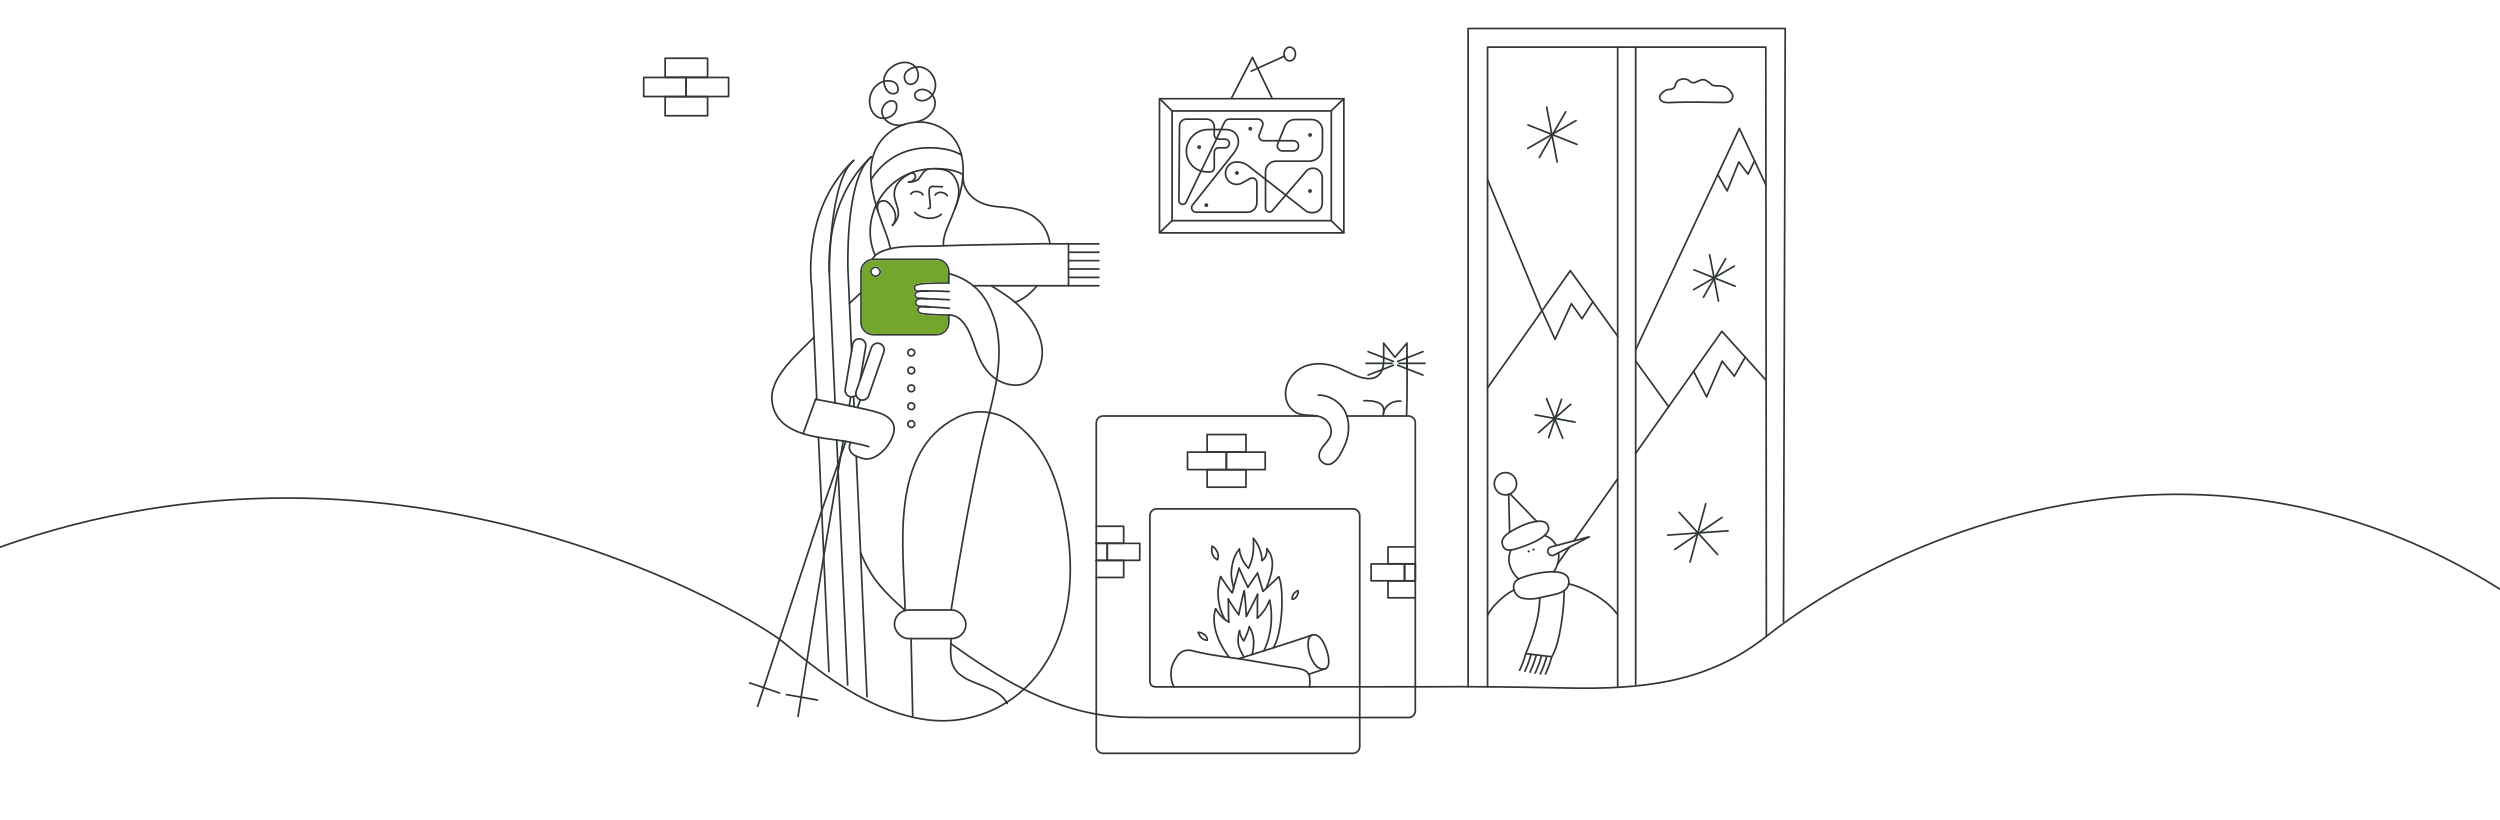 <?xml version="1.0" encoding="UTF-8"?><svg id="Capa_1" xmlns="http://www.w3.org/2000/svg" viewBox="0 0 5244.5 1720"><defs><style>.cls-1{fill:none;stroke:#313738;stroke-linecap:round;stroke-linejoin:round;stroke-width:3.6px;}.cls-2{fill:#1f1f1f;}.cls-3{fill:#74a62e;}</style></defs><path class="cls-1" d="M2763.09,872.69h-449.09c-7.86,0-14.23,6.37-14.23,14.23v679.15c0,7.86,6.37,14.23,14.23,14.23h524.21c7.87,0,14.25-6.38,14.25-14.25v-125.22c-151.08,.03-376.47,.07-428.99,.08-6.2,0-11.22-5.02-11.22-11.23v-347.91c0-7.87,6.38-14.25,14.25-14.25h411.7c7.87,0,14.25,6.38,14.25,14.25v359.06c49.97-.03,91.81-.05,116.58-.05,14.53-.02,23.18-.02,24.15-.03,96.67-.8,195.46,.44,292.4,2.51,156.36,3.33,296.03-9.84,419.9-108.37,245.02-194.89,891.77-505.2,1539.02-98.89"/><path class="cls-1" d="M2825.55,872.69h129.23c7.88,0,14.25,6.38,14.25,14.25v604.11c0,7.86-6.38,14.23-14.25,14.23h-538.78l-32.61-.39c-85.44,1.09-161.99-22.42-233.3-58-54.28-27.03-105.52-61.06-155.33-96.52-.19-.14-.39-.28-.58-.42"/><path class="cls-1" d="M1898.84,1280.6c-18.61-16.07-36.66-32.98-52.89-52.2-16.59-19.63-29.58-42.47-39.95-67.03-.21-.51-.43-1.02-.65-1.55"/><polyline class="cls-1" points="3079.83 1440.52 3079.83 59.78 3745.05 59.78 3741.42 1304.09"/><polyline class="cls-1" points="3120.59 1440.7 3120.59 98.91 3704.29 98.91 3705.48 1334.89"/><g><path class="cls-1" d="M1791.08,336.3c-1.83,1.53-3.6,3.23-5.28,5.12l-.1,.1c-27.6,30.6-38.64,105.78-43.04,162.34,0,.03,0,.07-.02,.1-2.49,32.15-2.87,58.27-2.9,66.7-.02,1.88-.02,2.87-.02,2.87l4.4,98.56,7.73,173.1"/><polyline class="cls-1" points="1755.32 923.1 1757.61 974.17 1758.24 988.47 1778.25 1436.86"/><path class="cls-1" d="M1790.44,336.95c-1.58,1.47-3.13,2.97-4.65,4.47-107.14,105.25-82.76,263.89-82.76,263.89l4.57,102.18,5.82,130.57"/><polyline class="cls-1" points="1716.97 917.48 1723.84 1071.36 1728.08 1166.4 1738.9 1408.86"/></g><g><line class="cls-1" x1="1791.67" y1="853.24" x2="1790.72" y2="831.98"/><path class="cls-1" d="M1786.45,736.4l-4.47-100.21-3.13-70s-6.54-182.76,44.76-233.24c1.32-1.29,2.67-2.49,4.08-3.62"/><line class="cls-1" x1="1818.83" y1="1461.75" x2="1796.3" y2="957.05"/><path class="cls-1" d="M1739.73,570.85c-2.31-50.96,3.6-162.95,88.03-241.88"/></g><g><g><path class="cls-1" d="M1947.74,643.6c-3-.22-5.6-.45-8.13-.49,2.48,.16,5.22,.32,8.13,.49Z"/><path class="cls-1" d="M1946.73,610.44c-7.08,.24-14.27-.37-21.2,1.5-3.74,1.01-7.03,3.88-5.68,8.41,1.41,4.72,6.37,5.39,10.33,5.65,.54,.04,1.2,.07,2.01,.14h.04c2.2,.12,5.39,.27,9.14,.42,.09,.01,.15,.02,.23,.01,6.21,.27,13.96,.56,21.6,.84,5.69,.18,23.4,1.23,28.26,1.35"/><path class="cls-1" d="M1991.7,646.62c-4.21-.36-21.94-1.59-27.92-1.99-5.08-.35-10.43-.68-15.39-.97-.22-.04-.43-.05-.65-.07-2.91-.16-5.65-.33-8.13-.49-.09-.01-.17-.02-.26,0-4.47-.28-7.96-.49-9.68-.63-3.22-.25-7.01-1.43-8.51-4.84-1.81-4.11,.64-8.42,4.28-10.01,2.23-.97,4.48-1.41,6.77-1.5h.04c2.97-.18,6.01,.17,9.14,.42,.09,.01,.15,.02,.23,.01,1.37,.12,2.81,.23,4.24,.24"/></g><path class="cls-1" d="M1991.18,611.54c-5.92-.13-23.56-.99-28.51-1.01-5.04-.03-9.45-.05-13.07-.09-.93,0-1.89-.02-2.87,0-5.57-.04-11.76,0-17.04,.38-5.04,.4-11.52-.09-11.53-7.38-.02-6.42,8.55-6.49,12.9-7.6,9.7-2.48,49.22-1.94,59.16-2.28"/></g><path class="cls-1" d="M1781.98,636.19c8.35-7.81,15.88-14.72,22.09-20.28l.02-.02c.73-.64,1.43-1.27,2.12-1.88"/><path class="cls-1" d="M1707.6,707.47v.02c-17.23,16.88-31.96,31.55-40.03,39.96-21.57,22.48-50.1,56.35-48.31,89.72,2.95,54.29,51.34,71.94,97.71,80.3,9.59,1.73,19.08,3.07,28.08,4.26,3.42,.46,6.85,.9,10.27,1.37,10.48,1.4,20.95,2.97,31.29,5.27,10.76,2.38,22.45,4.52,35.9,8.59"/><path class="cls-1" d="M2079.36,599.46c18.36,11.56,36.93,22.82,53.18,37.29,23.59,21,42.77,48.44,51.02,79.17,10.88,40.56-8.8,96.49-58.8,91.75-36.89-3.5-60.07-30.49-73.35-62.97-11.02-26.97-22.73-83.79-60.42-83.82-14.07,0-28.43-.24-42.62-1.5-2.16-.19-4.31-.4-6.46-.64-.61-.06-1.22-.13-1.83-.2-1.51-.18-3.02-.36-4.54-.55-3.43-.44-7.8-1.48-9.54-5.1-2.2-4.58,.2-8.12,4.39-9,3.2-.62,6.02-.82,8.95-.76,.09-.02,.19,0,.25-.01,.64,0,1.3,.03,1.93,.08,1.3,.05,2.64,.14,4.05,.27,.68,.06,1.42,.11,2.17,.13,.1,.02,.21,.04,.3,.06,.13,0,.23-.01,.33,.03,.89,.09,1.8,.15,2.75,.21"/><path class="cls-1" d="M1995.26,1279.66c16.49-105.24,36.02-217.47,61.76-337.59,15.05-70.2,40.67-139.94,38.57-212.67-.62-21.59-3.9-43.18-10.93-63.65-7.73-22.51-19.13-44.6-36.8-60.93-15.84-14.64-36.21-25.75-57.4-30.89"/><path class="cls-1" d="M1710.95,837.62c39.05,6.84,112.55,21.17,135.42,29.31,20.64,7.35,34.29,21.69,27.84,43.64-6.24,21.27-24.62,44.09-46.67,50.97-6.74,2.1-13.66,1.63-20.32-.5-6.24-2-13.14-4.15-18.31-8.51-7.35-6.2-9.62-15.84-4.18-24.26"/><path class="cls-1" d="M1898.77,1279.66c-2.93-128.71-34.32-330.72,107.47-403.22,21.2-10.83,42.92-14.2,63.91-11.66,27.15,3.24,53.07,16.37,75.03,35.98,56.26,50.3,78.57,125.48,91.22,196.22,18.99,106.14,10.93,224.33-56.73,313.99-9.92,13.14-20.93,25.14-32.85,35.92-11.99,10.84-24.89,20.45-38.55,28.73-51.45,31.21-113.51,43.61-176.41,32.41-9.65-1.71-19.14-3.82-28.5-6.28-100.36-26.25-185.21-92.63-263.02-156.74-53.18-43.81-789.78-502.77-1648.7-194.31"/><path class="cls-1" d="M1911.26,1339.68c.96,54.03,2.17,108.05,3.44,162.08v.02"/><path class="cls-1" d="M1995.22,1339.68c-.88,27.1-5.46,55.71,18.1,75.14,29,23.92,81.02,25.22,99.5,60.81"/><rect class="cls-1" x="1876.32" y="1279.66" width="149.99" height="60.02" rx="30.01" ry="30.01"/><path class="cls-1" d="M1990.45,593.75v-23.36c0-14.56-11.8-26.36-26.36-26.36h-131.51c-14.56,0-26.36,11.8-26.36,26.36v105.42c0,14.56,11.8,26.36,26.36,26.36h131.51c14.56,0,26.36-11.8,26.36-26.36v-14.93"/><path class="cls-1" d="M1829.57,544.19c4.33-7.41,11.1-13.36,21.45-17.37,34.39-13.32,76.88-9.33,113.1-10.74,70.69-2.76,141.45-2.91,212.17-4.64,17.73-.43,39.14,.51,65.24-.03v88.04c-63.44-.01-136.09,0-199.9,0"/><path class="cls-1" d="M2175.34,599.46c-12.2,15.47-27.75,27.83-45.72,34.74"/><path class="cls-1" d="M1897.51,261.13c-32.34,9.78-62.17-22.32-39.42-44.15,8.27-7.94,22.87-8.11,23,6.06,.15,16.65-15.74,26.71-31.24,24.95-16.11-1.84-24.29-17.67-25.53-32.37-1.44-16.96,7.94-35.06,23.42-42.61,8.44-4.12,21.37-4.99,29.54,.32,7.84,5.09,10.68,21.81-1.56,23.13-17.28,1.85-24.01-21.53-20.72-34.14,5.98-22.92,40.57-41.33,61.53-25.52,10.58,7.97,14.18,27.29,2.78,36.73-7.46,6.18-17.81,3.68-20.99-5.67-6.34-18.66,17.11-29.57,32.11-27.4,13.82,1.99,25.21,12.63,29.83,25.56,3.94,11.04,2.63,23.4-4.28,32.98-2.99,4.14-6.98,7.47-11.52,9.79-5.99,3.06-13.1,3.63-19.16,.4-6.66-3.55-8.92-11.87-2.69-17.1,.38-.32,.78-.62,1.2-.89,16.67-11.06,36.78,5.92,37.81,23.15,1.23,20.75-19.95,38.51-39.1,41.09"/><line class="cls-1" x1="1784.69" y1="832.41" x2="1781.52" y2="851.12"/><polyline class="cls-1" points="1768.99 925.07 1763.57 956.95 1758.24 988.45 1758.24 988.47 1728.08 1166.4 1728.08 1166.41 1674.14 1502.74"/><line class="cls-1" x1="1804.7" y1="838.57" x2="1799.05" y2="854.83"/><path class="cls-1" d="M1795.89,829.11c-1.48,1.32-3.24,2.3-5.17,2.87-1.26,.39-2.59,.59-3.96,.59-.78,0-1.55-.07-2.33-.2-7.57-1.27-12.64-8.43-11.36-15.98l3.16-18.6,10.22-61.39,2.33-13.96c1.26-7.57,8.4-12.67,15.95-11.4,7.57,1.26,12.67,8.4,11.4,15.95l-11.66,70"/><path class="cls-1" d="M1809.25,839.34c-1.51,0-3.04-.25-4.55-.77-7.23-2.51-11.06-10.41-8.55-17.65l31.82-91.6c2.51-7.23,10.41-11.06,17.65-8.55,7.23,2.51,11.06,10.41,8.55,17.65l-31.82,91.6c-1.99,5.73-7.36,9.32-13.1,9.32Z"/><polyline class="cls-1" points="1774.35 925.97 1763.57 956.95 1763.57 957 1757.61 974.15 1757.61 974.17 1723.84 1071.36 1589.36 1481.55"/><line class="cls-1" x1="3393.57" y1="1440.02" x2="3393.57" y2="98.91"/><line class="cls-1" x1="3431.31" y1="1435.83" x2="3431.31" y2="98.91"/><polyline class="cls-1" points="3431.31 733.82 3648.8 269.45 3704.28 387.51"/><line class="cls-1" x1="3120.59" y1="376.82" x2="3234.57" y2="652.23"/><line class="cls-1" x1="3500.46" y1="853.09" x2="3431.31" y2="757.45"/><polyline class="cls-1" points="3120.58 813.63 3294.19 567.81 3393.57 705.26"/><polyline class="cls-1" points="3431.31 951 3612.11 694.98 3704.28 797.05"/><line class="cls-1" x1="3292.44" y1="1147.66" x2="3267.53" y2="1182.93"/><line class="cls-1" x1="3393.57" y1="1004.46" x2="3301.66" y2="1134.6"/><polyline class="cls-1" points="3235.63 653.04 3262.2 711.96 3296.44 636.96 3318.73 668.48 3341.5 633.24"/><polyline class="cls-1" points="3603.52 366.32 3623.17 400.53 3647.66 339.73 3667.05 365.28 3680.68 337.5"/><polyline class="cls-1" points="3552.77 779.01 3580.14 832.62 3612.75 757.62 3638.3 789.14 3661.14 749.27"/><g><g><line class="cls-1" x1="3244.56" y1="224.64" x2="3266.57" y2="339.58"/><line class="cls-1" x1="3306.24" y1="252.85" x2="3204.89" y2="311.37"/></g><line class="cls-1" x1="3205.43" y1="262.14" x2="3308.14" y2="302.9"/><line class="cls-1" x1="3284.41" y1="234.67" x2="3229.16" y2="330.37"/></g><g><g><line class="cls-1" x1="3586.44" y1="534.4" x2="3605.01" y2="631.39"/><line class="cls-1" x1="3638.48" y1="558.2" x2="3552.96" y2="607.58"/></g><line class="cls-1" x1="3553.42" y1="566.04" x2="3640.09" y2="600.43"/><line class="cls-1" x1="3620.07" y1="542.86" x2="3573.44" y2="623.62"/></g><g><g><line class="cls-1" x1="3578.34" y1="1056.79" x2="3545.37" y2="1179.24"/><line class="cls-1" x1="3625.1" y1="1113.49" x2="3498.62" y2="1122.54"/></g><line class="cls-1" x1="3522.45" y1="1074.82" x2="3603.26" y2="1163.17"/><line class="cls-1" x1="3612.44" y1="1085.44" x2="3513.27" y2="1152.55"/></g><g><g><line class="cls-1" x1="3244.24" y1="836.1" x2="3278.34" y2="919.49"/><line class="cls-1" x1="3295.08" y1="848.01" x2="3227.51" y2="907.58"/></g><line class="cls-1" x1="3220.42" y1="870.36" x2="3304.13" y2="885.48"/><line class="cls-1" x1="3275.84" y1="837.61" x2="3248.71" y2="918.23"/></g><path class="cls-1" d="M3120.58,1290.42c3.86-6.91,8.64-13.73,14.66-20.49,12.26-13.76,26.04-24.59,40.83-32.63"/><path class="cls-1" d="M3290.72,1224.73c8.1,2.02,16.17,4.61,24.16,7.76,28.42,11.18,59.01,30.51,78.36,56.2"/><path class="cls-1" d="M3259.49,1199.48c3.52-5.02,6.24-10.66,8.04-16.55,2.3-7.6,3.07-15.62,2.01-23.36"/><path class="cls-1" d="M3240.34,1123.25c9.23,3.29,17.41,9.46,23.1,18.85,.44,.73,.86,1.47,1.26,2.23"/><path class="cls-1" d="M3186.11,1214.63c-13.09-9.98-21.6-29.53-20.69-43.3,.42-6.36,1.92-12.21,4.27-17.53"/><path class="cls-1" d="M3184.13,1215.68c-16.74,9.8-7.56,35.24,8.67,39.03,15.13,3.54,31.85,1.3,46.11-2.74,15.62-4.42,48.3-5.5,51.87-27.56,6.96-43.1-87.37-19.62-106.36-8.9-.1,.06-.2,.11-.29,.17Z"/><path class="cls-1" d="M3281.33,1239.4c.37,32.58-8.63,112.59-26.2,138.32l-54.35-6.52c15.77-37.65,28.8-76.2,29.38-117.06"/><path class="cls-1" d="M3184.5,1150.1c-15.57,5.12-29.91,8.06-33.27-10.33-3.04-16.68,26.33-29.47,39.01-35.81,10.27-5.14,45.54-18.1,55.24-4.62,18.04,25.09-45.49,45.66-60.98,50.76Z"/><line class="cls-1" x1="3166.88" y1="1116.57" x2="3164.96" y2="1037.13"/><line class="cls-1" x1="3223.7" y1="1093.78" x2="3167.75" y2="1036.09"/><circle class="cls-1" cx="3158.12" cy="1014.79" r="23.38"/><path class="cls-1" d="M3333.94,1126.09l-41.49,21.57-32.07,16.66c-5.04,2.61-11.22,.11-12.99-5.27-.33-.98-.49-1.96-.49-2.93,0-4.06,2.72-7.79,6.88-8.9l47.89-12.62,32.28-8.51Z"/><g><circle class="cls-2" cx="3206.79" cy="1156.71" r="2.18"/><circle class="cls-2" cx="3217.12" cy="1152.92" r="2.18"/></g><path class="cls-1" d="M3198.9,1408.16c5.33-11.65,9.69-23.24,13.04-35.6"/><path class="cls-1" d="M3187.93,1405.95c5.39-11.62,9.81-23.19,13.22-35.53"/><path class="cls-1" d="M3209.7,1410.06c5.33-11.65,9.69-23.24,13.04-35.6"/><path class="cls-1" d="M3220.5,1411.96c5.33-11.65,9.69-23.24,13.04-35.6"/><path class="cls-1" d="M3231.29,1413.87c5.33-11.65,9.69-23.24,13.04-35.6"/><path class="cls-1" d="M3242.09,1413.87c5.33-11.65,9.69-23.24,13.04-35.6"/><path class="cls-1" d="M3617.56,214.98c18.3,.07,18.2-13.9,16.69-16.92-13.51-26.94-36.55-13.37-43.65-20.53-3.66-3.7-4.74-4.22-8.95-7.15-16.14-11.39-25.16,12.03-37.84-.79-6.17-6.25-25.58-6.52-29.22,8.58-3.27,13.6-14.82,6.41-22.9,12.69-6.56,5.13-14.64,11.75-7.12,19.91,6.03,6.51,20.94,4.13,31.83,3.83,41.54-1.07,59.68,.23,101.15,.38Z"/><path class="cls-1" d="M2462.61,1440.91c-8.06-14.59-6.59-34.75-4.06-42.93,2.4-7.78,5.92-13.64,10.29-20.59,6.73-10.71,19.73-15.7,31.94-12.43h0c46.1,11.95,76.52,12.69,123.36,21.05,19.6,3.5,39.27,6.6,58.87,10.12,13.65,2.45,29.19,3.81,42.76,6.7,5.92,1.26,12.68,3.16,16.97,7.72,6.21,6.6,5.65,20.41,4.52,30.31"/><g><path class="cls-1" d="M2598.35,1381.84c61.16-18.74,143.88-45.74,153.93-49.5"/><path class="cls-1" d="M2754.42,1331.77c19.26-3.39,30.7,35.06,32.54,47.8,1.07,7.43,1.55,22.17-8.53,23.85-17.59,2.92-28.26-20.88-31.99-34.23-2.51-8.96-5.68-33.81,6.7-37.14,.43-.12,.86-.21,1.28-.28Z"/><path class="cls-1" d="M2780.49,1402.85c-4.01,1.08-18.44,5.93-35.11,11.71"/></g><path class="cls-1" d="M2578.28,1379.04c-7.5-10.74-13.34-20.06-17.51-28.19-10.87-21.2-18.69-50.28-10.67-73.6"/><path class="cls-1" d="M2550.1,1277.25c9.92,15.15,16.45,21.13,27.61,27.72"/><path class="cls-1" d="M2577.7,1304.96c-.85-15.81-.29-31.04-.95-48.32"/><path class="cls-1" d="M2576.76,1256.64c7.99,13.75,15.05,24.34,21.89,32.71"/><path class="cls-1" d="M2598.65,1289.35c2.13-9.19,8.39-41.25,11.5-49.65"/><path class="cls-1" d="M2610.15,1239.71c2.59,18.72,3.95,45.9,4.47,53.14"/><path class="cls-1" d="M2614.62,1292.85c5.73-10.24,19.04-36.05,23.67-46.08"/><path class="cls-1" d="M2638.29,1246.77c-.82,19.26-.28,35.3-.55,49.7"/><path class="cls-1" d="M2637.74,1296.68c5.61-5.1,10.71-10.79,15.01-17.04,4.4-6.4,7.36-13.35,10.71-20.31"/><path class="cls-1" d="M2663.46,1259.33c7.35,31.64,4.27,73.09-12.08,105.95"/><path class="cls-1" d="M2609.78,1378.32c-5.09-8.66-10.72-17.82-12.01-28.08-1.15-9.23-.39-17.49,2.66-27.25"/><path class="cls-1" d="M2600.44,1323c-.38,6.54,5.5,18.32,8.74,21.02"/><path class="cls-1" d="M2609.18,1344.01c3.49-5.35,11.37-24.84,11.52-29.01"/><path class="cls-1" d="M2620.7,1315c11.45,16.8,10.87,38.82,5.92,58.07"/><path class="cls-1" d="M2569.26,1299.33c-13.45-24.86-19.02-55.84-8.61-89.63"/><path class="cls-1" d="M2560.64,1209.7c9.43,13.68,15.25,23.98,23.83,33.52"/><path class="cls-1" d="M2585.02,1243.48c2.5-8.65,10.87-39.95,14.43-51.37"/><path class="cls-1" d="M2599.45,1192.12c4.87,11.69,14.74,32.82,18.46,39.84"/><path class="cls-1" d="M2617.9,1231.96c4.71-7.87,16.98-24.95,20.19-29.72"/><path class="cls-1" d="M2638.09,1202.24c3.27,11.92,7.59,26.42,11.6,38.12"/><path class="cls-1" d="M2649.69,1240.36c7.74-6.93,11.41-10.33,14.95-13.71,5.9-5.62,12.2-10.8,17.96-16.57"/><path class="cls-1" d="M2682.6,1210.08c11.12,21.5,9.22,115.1-11.24,148.83"/><path class="cls-1" d="M2588.01,1233.7c-2.17-7.88-4.43-19.32-4.91-26.42-.42-6.33,.19-12.8,1.26-19.03,2.22-12.86,6.81-26.47,15.66-36.34"/><path class="cls-1" d="M2600.02,1151.91c.4,14.4,11.61,33.81,18.96,39.4"/><path class="cls-1" d="M2619.26,1191.58c10.02-20.03,11.23-40.03,10.06-61.96"/><path class="cls-1" d="M2629.32,1129.63c11.02,11.76,17.46,30.41,18.26,46.36"/><path class="cls-1" d="M2647.58,1175.99c3.75-2.88,6.63-6.62,7.55-8.86,2-4.87,2.85-10.54,2.57-15.77"/><path class="cls-1" d="M2657.7,1151.35c21.24,23.97,8.43,56.81-1.24,82.92"/><g><path class="cls-1" d="M2532.43,1342.97c-11.41-.27-16.58-8.97-18.52-15.87"/><path class="cls-1" d="M2513.88,1326.56c8-.47,19.5,7.72,18.82,16.14"/></g><g><path class="cls-1" d="M2710.94,1257.02c-1.01-10,6.02-15.46,11.83-17.91"/><path class="cls-1" d="M2723.24,1239.02c1.29,6.93-4.6,17.87-12.03,18.2"/></g><g><rect class="cls-1" x="2491.13" y="948.46" width="81.52" height="36.65"/><rect class="cls-1" x="2572.65" y="948.46" width="81.52" height="36.65"/><rect class="cls-1" x="2532.3" y="911.55" width="81.52" height="36.65"/><rect class="cls-1" x="2532.3" y="985.37" width="81.52" height="36.65"/></g><g><rect class="cls-1" x="1350.35" y="162.5" width="89.04" height="40.02"/><rect class="cls-1" x="1439.39" y="162.5" width="89.04" height="40.02"/><rect class="cls-1" x="1395.32" y="122.19" width="89.04" height="40.02"/><rect class="cls-1" x="1395.32" y="202.81" width="89.04" height="40.02"/></g><g><rect class="cls-1" x="2876.33" y="1182.98" width="70.11" height="35.43"/><rect class="cls-1" x="2946.43" y="1182.98" width="22.6" height="35.43"/><polyline class="cls-1" points="2969.03 1182.72 2911.73 1182.72 2911.73 1147.3 2969.03 1147.3"/><polyline class="cls-1" points="2969.03 1254.1 2911.73 1254.1 2911.73 1218.67 2969.03 1218.67"/></g><g><polyline class="cls-1" points="2299.76 1175.53 2322.78 1175.53 2322.78 1139.87 2299.76 1139.87"/><rect class="cls-1" x="2322.79" y="1139.87" width="68.21" height="35.65"/><polyline class="cls-1" points="2299.76 1139.61 2357.24 1139.61 2357.24 1103.97 2299.76 1103.97"/><polyline class="cls-1" points="2299.76 1211.43 2357.24 1211.43 2357.24 1175.79 2299.76 1175.79"/></g><path class="cls-1" d="M2951.59,746.2c0,41.53,.82,76.62-.82,124.73"/><path class="cls-1" d="M2901.86,871.75c-.19-19.22,18.19-31.98,36.69-30.15"/><path class="cls-1" d="M2861.31,840.5c14.91-.02,46.19,.59,41.02,25.56"/><g><path class="cls-1" d="M2553.35,1174.05c-11.99-6.72-12.53-19.01-10.65-27.54"/><path class="cls-1" d="M2542.97,1145.9c8.78,3.99,16.35,19.3,10.82,28.01"/></g><path class="cls-1" d="M2765.45,828.81c18.56-.28,37.04,9.39,48.96,23.35,18.79,21.99,17.98,58.17,6.08,83.2-5.92,12.45-12.7,27.86-24.93,36-12.82,8.54-28.75-2.96-28.35-15.87,.54-17.45,23.15-29.4,25.19-46.46,1.74-14.61-7.27-28.94-20.97-34.1-18.74-7.06-40.29,.5-57.29-12.62-23.95-18.49-21.11-52.76-3.41-74.46,22.83-27.99,61.47-29.49,93.23-17.81,23.08,8.48,70.58,41.18,91.34,13.12,6.08-8.22,7.49-18.29,7.37-28.26v-35.19l23.65,29.76,25.26-29.76v50.95"/><g><line class="cls-1" x1="2869.96" y1="737.66" x2="2923.07" y2="758.27"/><line class="cls-1" x1="2923.07" y1="766.19" x2="2869.96" y2="786.8"/><line class="cls-1" x1="2865.73" y1="762.23" x2="2920.16" y2="762.23"/></g><g><line class="cls-1" x1="2985.1" y1="737.66" x2="2931.99" y2="758.27"/><line class="cls-1" x1="2931.99" y1="766.19" x2="2985.1" y2="786.8"/><line class="cls-1" x1="2989.33" y1="762.23" x2="2934.9" y2="762.23"/></g><g><rect class="cls-1" x="2432.38" y="207.07" width="386.77" height="281.48"/><g><rect class="cls-1" x="2458.78" y="232.73" width="333.98" height="230.17"/><path class="cls-1" d="M2571.06,271.77h-36.53c-25.25,0-45.72,20.47-45.72,45.72,0,23.41,18.69,42.53,42.09,43.08l7.34,.17c4.97,.12,9.07-3.88,9.07-8.86v-15.03s0-17.48,0-17.48c0-5.13,4.16-9.29,9.29-9.29h13.61c4.87,.02,8.81-3.93,8.81-8.79v-.23c0-5.06-4.06-9.12-9.07-9.11-6.23,0-7.07,0-13.35,0-5.13,0-9.3-4.16-9.3-9.29v-16.81c0-8.79-7.13-15.92-15.92-15.92h-42.69c-7.9,0-14.3,6.4-14.3,14.3l-1.24,156.57c0,4.36,3.54,7.9,7.9,7.9,3.2,0,6.08-1.93,7.3-4.89l80.51-167.55c1.67-3.84,5.46-6.33,9.65-6.33h60.28c7.24,0,12.31,7.13,9.94,13.97l-6.82,17.91c-2.84,6.3,1.77,13.43,8.68,13.43h62.71c5.91,0,10.71,4.79,10.71,10.71s-4.79,10.71-10.71,10.71h-23.02c-7.54,0-12.72-7.59-9.97-14.62l14.99-36.89c3.4-8.69,11.78-14.4,21.11-14.4h35.17c12.52,0,22.68,10.15,22.68,22.68v37.08c0,15.22-12.34,27.57-27.57,27.57h-69.83c-12.18,0-22.05,9.87-22.05,22.05v76.35c0,4.57,3.71,8.28,8.28,8.28,3.02,0,5.8-1.65,7.26-4.3l67.31-78.26c3.56-5.78,9.86-9.3,16.65-9.3,10.8,0,19.55,8.75,19.55,19.55v53.99c0,10.8-8.75,19.55-19.55,19.55h-3.6c-4.72,0-9.28-1.71-12.84-4.81l-116.93-91.52c-7.38-6.43-16.84-9.96-26.65-9.95-12.98,.01-23.49,10.54-23.49,23.52,0,17.92,19.24,29.26,34.92,20.57l16.41-9.09c1.46-.81,3.09-1.23,4.76-1.23,5.42,0,9.82,4.4,9.82,9.82v42.05c0,10.94-8.87,19.8-19.8,19.8h-107.86c-8.02,0-12.29-9.46-6.99-15.47,10.63-13.38,21.25-26.76,31.88-40.14,15.85-19.95,31.7-39.91,47.55-59.86,10.1-12.72,21-25.53,14.46-42.73-4.05-10.64-13.92-15.2-24.86-15.2Z"/><circle class="cls-1" cx="2515.59" cy="308.62" r="2.28"/><circle class="cls-1" cx="2530.61" cy="430.35" r="2.28"/><circle class="cls-1" cx="2594.88" cy="362.8" r="2.28"/><circle class="cls-1" cx="2748.3" cy="283.1" r="2.28"/><circle class="cls-1" cx="2748.09" cy="400.69" r="2.28"/><circle class="cls-1" cx="2622.88" cy="270.12" r="2.28"/></g><polyline class="cls-1" points="2583.34 206 2627.41 120.33 2668.19 205.18"/><line class="cls-1" x1="2624.94" y1="149.16" x2="2694.32" y2="117.83"/><ellipse class="cls-1" cx="2705.65" cy="113.33" rx="11.92" ry="14.42"/><line class="cls-1" x1="2432.79" y1="207.13" x2="2459.05" y2="233.08"/><line class="cls-1" x1="2818.95" y1="207.13" x2="2792.69" y2="232.47"/><line class="cls-1" x1="2792.69" y1="462.92" x2="2818.33" y2="487.94"/><line class="cls-1" x1="2458.74" y1="462.92" x2="2433.41" y2="487.33"/></g><line class="cls-1" x1="1711.04" y1="837.38" x2="1684.74" y2="909.74"/><line class="cls-1" x1="1649.68" y1="1457.1" x2="1714.9" y2="1468.51"/><line class="cls-1" x1="1572.65" y1="1432.69" x2="1635.41" y2="1453.78"/><line class="cls-1" x1="2242.08" y1="511.62" x2="2305.13" y2="511.62"/><line class="cls-1" x1="2242.08" y1="529.18" x2="2305.13" y2="529.18"/><line class="cls-1" x1="2242.08" y1="546.75" x2="2305.13" y2="546.75"/><line class="cls-1" x1="2242.08" y1="564.32" x2="2305.13" y2="564.32"/><line class="cls-1" x1="2242.08" y1="581.89" x2="2305.13" y2="581.89"/><line class="cls-1" x1="2242.08" y1="599.46" x2="2305.13" y2="599.46"/><rect class="cls-1" x="1826.86" y="560.87" width="19.57" height="18.48" rx="9.24" ry="9.24"/><circle class="cls-1" cx="1911.65" cy="739.68" r="7.07"/><circle class="cls-1" cx="1911.65" cy="777.18" r="7.07"/><circle class="cls-1" cx="1911.65" cy="814.68" r="7.07"/><circle class="cls-1" cx="1911.65" cy="852.19" r="7.07"/><circle class="cls-1" cx="1911.65" cy="889.69" r="7.07"/><g><path class="cls-1" d="M1979.26,515.53c-.37-3.62-.31-7.4,.23-11.4,2.25-16.8,10.19-32.18,16.39-47.64,6.92-17.25,14-34.51,18.53-52.65,3.68-14.72,5.91-29.92,6.09-45.22,.35-29.15-7.42-60.46-31.11-80.33-46.81-39.26-115.07-23.97-146.14,23.97-31.27,48.26-12.21,112.86,6.55,163.87,7.04,19.14,14.1,36.25,18.07,54.65"/><path class="cls-1" d="M2020.21,367.73c-.31,20.24,6.11,35.34,23.23,48.95,17.84,14.15,41.72,16.83,63.28,18.16,36.07,2.24,74.36,17.25,89.45,53.32,3.13,7.49,5.3,15.3,6.57,23.27"/><path class="cls-1" d="M1841.68,443.32c-.1-.36-.19-.72-.27-1.08-1.42-6.77-1.15-16.3,5.5-19.46,11.76-5.6,20.35,4.93,26.54,14.49,6.79,10.49,7.34,25.78-1.21,35.41"/><path class="cls-1" d="M1872.24,472.68c6.53-6.5,11.85-14.56,12.31-24.16,.56-11.76-5.59-22.42-7.77-33.79-2.15-11.23,.59-22.68,7.46-31.47,7.87-10.06,19.24-17.55,31.21-22.01"/><path class="cls-1" d="M1835.47,534.78c-29.85-69.58,9.74-151,81.37-174.07,33.53-10.8,79.16-8.96,103.41,5.36"/><path class="cls-1" d="M1827.18,377.08c18.06-29.62,47.19-52.79,82.97-62.22,35.1-9.25,81.75-5.15,106.81,10.4"/><path class="cls-1" d="M1961.65,353.73c9.95,.35,24.26,2.19,32.45,8.73,9.22,7.37,14.62,19.42,16.71,30.64,2.22,11.89-2.01,32.5-7.31,44.13"/><path class="cls-1" d="M1947.24,354.62c-11.82,2.82-15.28,18.36-22.99,23.05-5.52,3.36-11.69,4.39-18.18,4.15"/><path class="cls-1" d="M1906.07,381.82c5.1,.19,10.84-2.69,13.18-7.22,2.68-5.19-.08-10.74-5.98-11.8"/><g><path class="cls-1" d="M1987.21,410.81c-1.63-4.44-7.67-6.44-11.82-7.11-5.36-.88-10.74,.89-13.63,5.55"/><path class="cls-1" d="M1936.17,408.91c-1.63-4.44-7.67-6.44-11.82-7.11-5.36-.88-10.74,.89-13.63,5.55"/><path class="cls-1" d="M1976.85,391.81c-6.38-.24-12.76-.48-19.14-.71-7.98-.29-8.63,4.96-8.63,11.69,0,9.31,2.37,18.59,2.25,27.85-.02,1.43,.29,3.12,.04,4.5-.46,2.51-1.61,2.16-3.79,2.11"/><path class="cls-1" d="M1974.85,449.49c-16.26,14.12-44.91,8.87-55.84-4.03"/></g></g><path class="cls-3" d="M1919.62,638.34c-.95-2.17-1-4.58-.14-6.79,.83-2.12,2.49-3.79,4.47-4.92-2.44-.89-4.74-2.55-5.71-5.78-.65-2.17-.47-4.26,.53-6.05,.68-1.22,1.74-2.24,3.04-3.06-1-.39-1.94-.9-2.75-1.64-1.71-1.57-2.58-3.81-2.58-6.65-.02-6.68,6.95-7.93,11.56-8.75,.97-.17,1.88-.34,2.65-.53,7.47-1.91,31.51-2.07,47.42-2.18,4.4-.03,8.08-.06,10.65-.11v-21.48c0-13.58-11.05-24.63-24.63-24.63h-131.51c-13.58,0-24.63,11.05-24.63,24.63v105.43c0,13.58,11.05,24.63,24.63,24.63h131.51c13.58,0,24.63-11.05,24.63-24.63v-13.22c-12.37-.03-26.57-.26-40.5-1.5-2.17-.2-4.34-.4-6.51-.64l-1.83-.2c-1.52-.18-3.04-.36-4.55-.55-3.65-.47-8.75-1.61-10.89-6.07-1.23-2.55-1.32-5.11-.29-7.22,.54-1.09,1.34-2.01,2.36-2.73-3.34-.87-5.77-2.69-6.93-5.34Zm-82.39-57.26h-1.09c-6.05,0-10.97-4.92-10.97-10.97s4.92-10.97,10.97-10.97h1.09c6.05,0,10.98,4.92,10.98,10.97s-4.93,10.97-10.98,10.97Z"/></svg>
